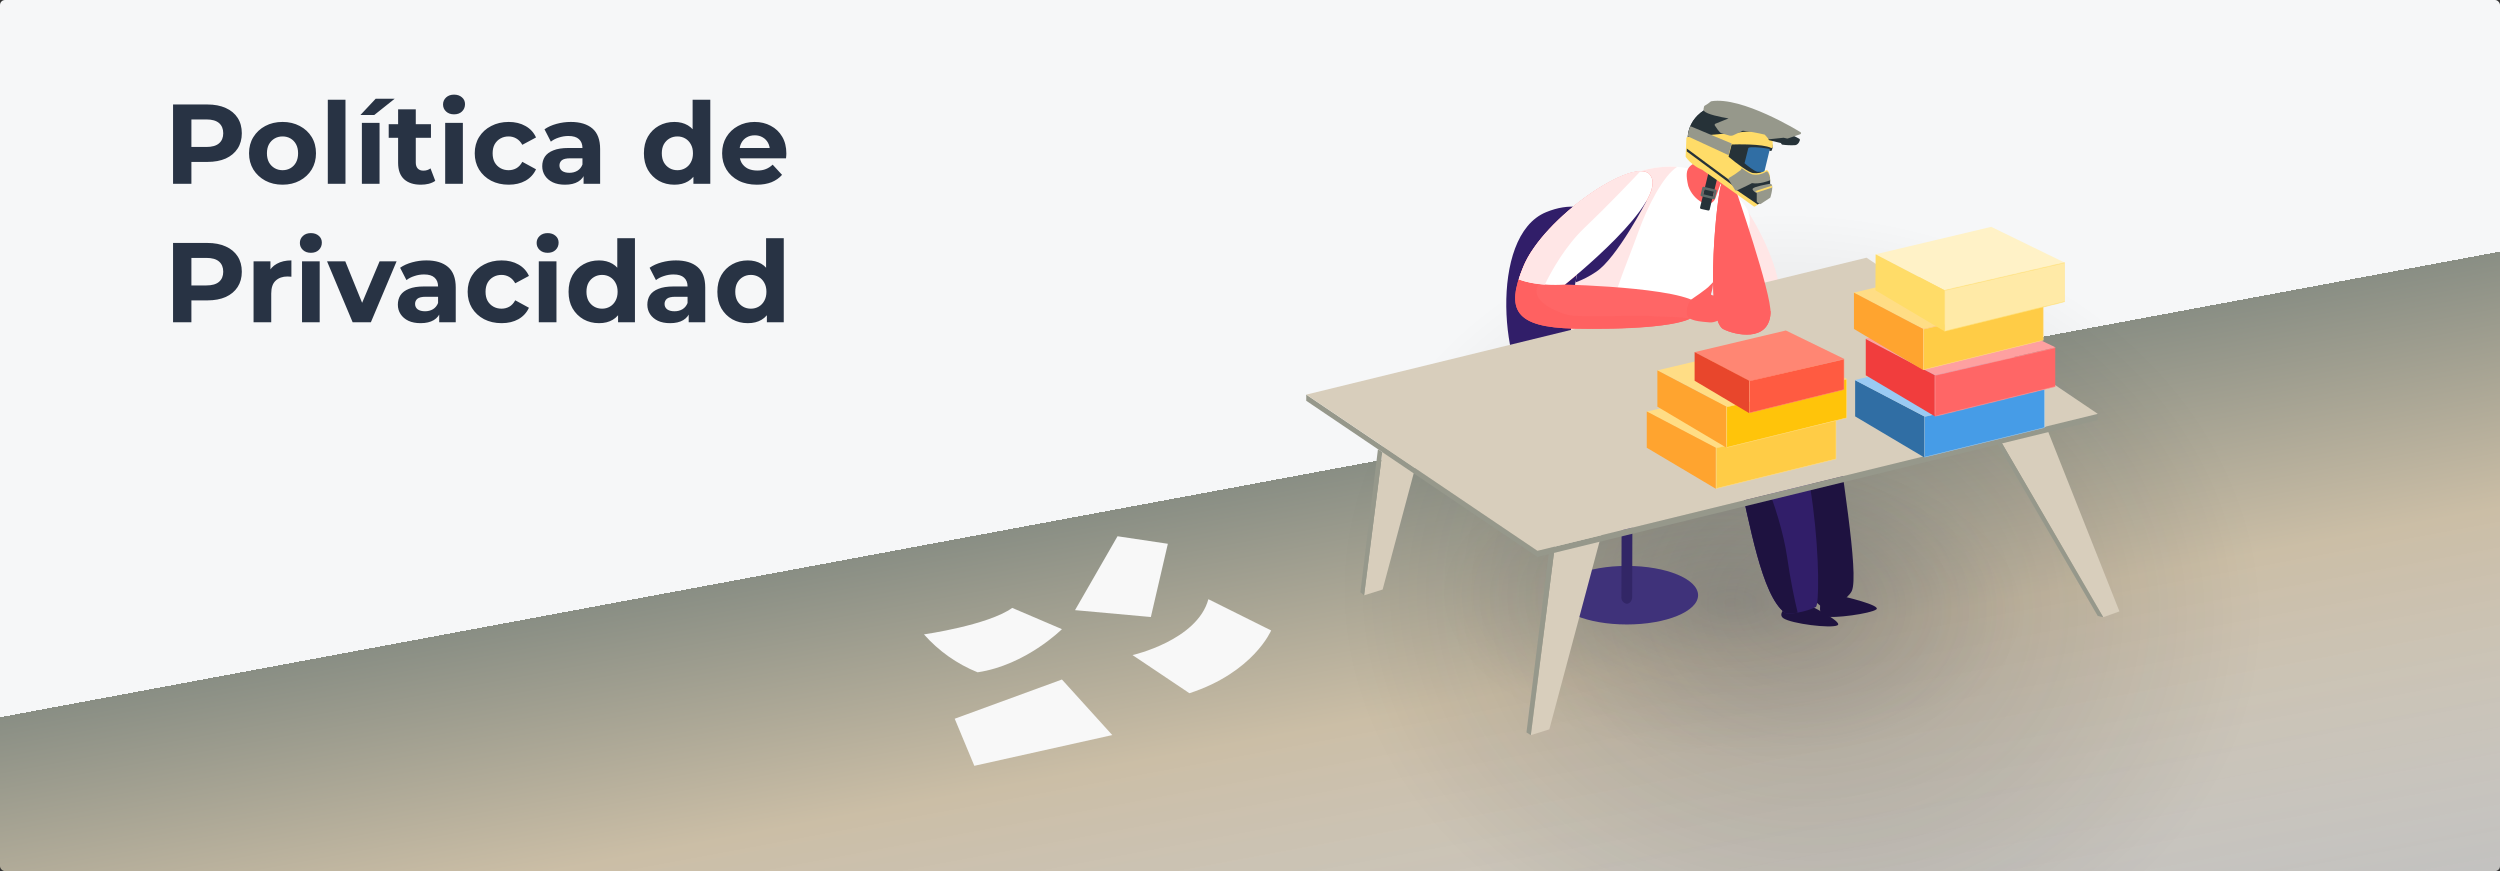 <svg width="993" height="346" viewBox="0 0 993 346" fill="none" xmlns="http://www.w3.org/2000/svg">
<rect x="0" y="0" width="993" height="346" fill="#333333" stroke="none"/>
<rect width="993" height="346" rx="2" fill="url(#paint0_linear_5813_1753)"/>
<rect width="993" height="346" rx="2" fill="url(#paint1_radial_5813_1753)" fill-opacity="0.2"/>
<rect width="993" height="346" rx="2" fill="url(#paint2_diamond_5813_1753)" fill-opacity="0.2"/>
<g clip-path="url(#clip0_5813_1753)">
<path d="M689.28 74.84C689.88 74.166 690.394 73.421 690.81 72.62C691.01 71.96 690.38 70.23 689.62 70.43C688.86 70.63 687.19 71.26 686.99 71.96C686.79 72.66 686.34 74.6 687.21 75.12C688.08 75.64 688.63 75.66 689.28 74.84Z" fill="#FF6161"/>
<path d="M712.297 238.772C712.297 238.772 705.158 243.366 708.351 245.558C711.545 247.75 727.215 249.71 729.84 248.378C732.466 247.045 717.269 239.698 717.269 239.698L712.297 238.772Z" fill="#1E1240"/>
<path d="M723.727 237.268C723.727 237.268 721.305 243.836 724.741 244.816C728.178 245.797 743.113 243.709 745.272 242.063C747.43 240.417 731.937 236.843 731.937 236.843L723.727 237.268Z" fill="#1E1240"/>
<path d="M621.61 155.78C621.61 155.78 621.61 164.33 625.44 167.6C629.27 170.87 639.17 163.74 639.17 163.74L627.24 155.74L621.61 155.78Z" fill="#311E69"/>
<path d="M613.3 174.63C613.3 174.63 612.45 166.24 618.78 164.58C625.11 162.92 639.15 161.37 656.2 163.08C673.25 164.79 684.2 167 688.48 172.6C692.76 178.2 690.94 186.21 666.59 186.44C642.24 186.67 611.23 186.62 613.3 174.63Z" fill="#311E69"/>
<path d="M647.12 98.11C643.23 91.11 632.9 76.56 614.12 84.27C590.96 93.76 596.36 149.78 610.29 159.66C617.29 164.61 643.22 158.3 653.05 153.49C662.88 148.68 656.82 115.54 647.12 98.11Z" fill="#311E69"/>
<path d="M673.23 135.83C673.23 135.83 635.23 141.58 637.83 154.36C642.73 178.21 702.63 164.1 703.36 167.36C704.36 171.67 701.49 175.29 705.36 196.23C707.54 208.03 714.48 236.67 724.51 241.47C727.23 242.77 734.24 237.47 735.51 234.78C738.61 228.25 731.02 185.35 728.19 160.46C726.23 143.21 705.96 128.36 673.23 135.83Z" fill="#1E1240"/>
<path d="M694.44 84.27C694.44 84.27 709.74 107.52 706.75 123.36C703.76 139.2 690.58 131.83 689.1 128.14C687.62 124.45 685.23 98.06 685.23 98.06L694.44 84.27Z" fill="#FFE6E6"/>
<path d="M632.44 142.31C632.44 142.31 690.55 140.07 701.51 149.16C722.19 166.32 723.81 239.81 721.24 241.1C717.51 243 710.24 244.36 708.89 243.35C699.65 236.44 694.98 207.57 690.31 187.94C688.88 181.94 685.31 176.06 682.18 174.41C668.03 167.03 627.93 187.22 624.13 157.77C622.08 141.98 632.44 142.31 632.44 142.31Z" fill="#311E69"/>
<path d="M630.66 142.55C631.25 150.23 633.16 163.99 639.17 165.7C647.58 168.09 672.45 159.7 684.02 165.7C695.59 171.7 707.29 203.7 709.81 221.08C711.19 230.61 712.81 238.32 714.04 243.34C711.65 243.77 709.56 243.85 708.89 243.34C699.65 236.43 694.98 207.56 690.31 187.93C688.88 181.93 685.31 176.05 682.18 174.4C668.03 167.02 627.93 187.21 624.13 157.76C622.63 146.17 627.79 143.27 630.66 142.55Z" fill="#1E1240"/>
<path d="M654.76 67.15C671.76 63.61 680.14 70.24 688.92 77.25C692.67 80.25 695.09 83.76 695.01 87.61C694.84 95.9 688.45 101.5 682.77 105.81C679.23 108.52 677.23 134.89 677.23 134.89C677.23 134.89 662.43 141.89 655.23 144.83C627.85 156.07 624.15 147.45 624.15 147.45C624.15 147.45 619.38 74.52 654.76 67.15Z" fill="white"/>
<path d="M663.69 121.66C663.69 121.66 677.06 125.2 676.69 129.19C676.32 133.18 667.57 129.19 661.54 129.64C655.51 130.09 663.69 121.66 663.69 121.66Z" fill="#FF6161"/>
<path d="M654.76 67.15C658.509 66.318 662.357 66.018 666.19 66.26C660.7 69.76 654.48 81.72 650.83 91.92C645.55 106.66 637.32 124.26 639.61 132.33C641.04 137.33 644.94 143.62 647.68 147.63C627.13 154.43 624.13 147.45 624.13 147.45C624.13 147.45 619.38 74.52 654.76 67.15Z" fill="#FFE6E6"/>
<path d="M646.17 248.04C661.805 248.04 674.48 242.833 674.48 236.41C674.48 229.987 661.805 224.78 646.17 224.78C630.535 224.78 617.86 229.987 617.86 236.41C617.86 242.833 630.535 248.04 646.17 248.04Z" fill="#3F327A"/>
<path d="M646.17 239.82C645.524 239.733 644.937 239.396 644.535 238.882C644.134 238.369 643.949 237.718 644.02 237.07L644.22 163.59C644.136 163.263 644.127 162.922 644.195 162.592C644.264 162.261 644.406 161.951 644.613 161.685C644.819 161.418 645.084 161.202 645.387 161.054C645.69 160.905 646.023 160.828 646.36 160.828C646.697 160.828 647.03 160.905 647.333 161.054C647.635 161.202 647.9 161.418 648.107 161.685C648.313 161.951 648.456 162.261 648.524 162.592C648.592 162.922 648.584 163.263 648.5 163.59L648.31 237.07C648.31 238.59 647.35 239.82 646.17 239.82Z" fill="#322666"/>
<path d="M810.14 162.93L841.84 242.85L835.41 245.15L789.93 167.06L810.14 162.93Z" fill="#D8CEBC"/>
<path d="M618.6 208.86L608.04 292L615.39 289.7L638.35 203.81L618.6 208.86Z" fill="#D8CEBC"/>
<path d="M552.39 153.32L541.83 236.46L549.18 234.16L572.15 148.27L552.39 153.32Z" fill="#D8CEBC"/>
<path d="M518.84 156.74V159.19L610.67 221.22L833.23 166.83V164.38L610.67 218.78L518.84 156.74Z" fill="#96988B"/>
<path d="M518.84 156.74L610.67 218.78L833.23 164.38L741.39 102.35L518.84 156.74Z" fill="#D8CEBC"/>
<path d="M608.04 292L606.31 290.91L615.11 220.14L617.24 219.62L608.04 292Z" fill="#96988B"/>
<path d="M541.83 236.46L540.33 235.24L547.32 178.43L549.05 179.6L541.83 236.46Z" fill="#96988B"/>
<path d="M835.41 245.15L833.23 244.67L793.51 176.54L795.21 176.12L835.41 245.15Z" fill="#96988B"/>
<path d="M689.1 74.35C689.1 74.35 703.8 116.78 703.26 124.56C702.47 136.04 689.11 133.1 684.51 130.73C676.69 126.73 682.25 74.33 683.77 73.27C685.29 72.21 687.09 72.56 689.1 74.35Z" fill="#FF6161"/>
<path d="M655.23 69.26C649.08 62.16 613.17 86.07 605.01 105.99C598.01 122.99 601.53 129.99 625.3 130.53C643.11 130.9 673.57 130.43 675.43 122.9C677.54 114.33 621.58 113.03 621.58 113.03C621.58 113.03 663.99 79.35 655.23 69.26Z" fill="#FF6666"/>
<path d="M686.33 72.76C686.67 75.14 685.23 79.66 685.23 84.27C685.23 91.63 684.17 106.79 684.51 113.19C684.85 119.59 689.08 126.19 696.18 126.32C700 126.39 702.11 124.85 703.25 123.41C703.28 123.793 703.28 124.177 703.25 124.56C702.46 136.04 689.1 133.1 684.5 130.73C676.68 126.73 682.24 74.33 683.76 73.27C684.127 73.006 684.546 72.824 684.99 72.736C685.433 72.648 685.89 72.656 686.33 72.76Z" fill="#FF6161"/>
<path d="M685.93 58.33L678.15 62.33C671.39 65.8 668.62 65.4 670.57 73.87C671.546 76.723 673.569 79.1 676.23 80.52C677.51 81.21 680.35 81.35 681.36 78.76L686.48 64.33L685.93 58.33Z" fill="#FF6161"/>
<path d="M692.47 56.63L683.11 60.82C681.677 61.597 680.605 62.902 680.121 64.458C679.637 66.014 679.78 67.698 680.52 69.15C681.703 71.451 683.384 73.46 685.44 75.03C687.56 76.86 690.5 76.13 693.21 73.67C696.057 71 698.425 67.861 700.21 64.39C702.74 59.44 698.78 54.35 692.47 56.63Z" fill="#FF6161"/>
<path d="M691.14 65.73C692.795 66.682 694.07 68.176 694.75 69.96C694.75 69.96 691.68 69.66 691.14 65.73Z" fill="white"/>
<path d="M689.73 59.47C690.11 58.962 690.542 58.496 691.02 58.08C691.91 57.26 693.02 55.85 691.19 55.08C688.49 54.01 684.12 57.93 685.76 60.47C686.98 62.39 688.8 60.78 689.73 59.47Z" fill="#FF6161"/>
<path d="M625.33 130.53C601.56 130.03 598.08 123 605.04 105.99C606.006 103.706 607.188 101.519 608.57 99.46C609.17 104.05 611.95 110.7 610.64 114.05C608.45 119.63 617.76 123.74 622.64 125.05C627.52 126.36 650.91 124.96 655.99 125.56C658.61 125.87 668.54 125.72 671.23 126.62C664.13 130.26 639.38 130.82 625.33 130.53Z" fill="#FF6161"/>
<path d="M631.1 91.24L632.16 89.92L653.99 79.84C653.99 79.84 642.23 102.56 633.95 107.98C631.427 109.698 628.703 111.102 625.84 112.16C626.857 105.022 628.62 98.01 631.1 91.24Z" fill="#311E69"/>
<path d="M655.23 69.26C663.96 79.35 621.58 113.03 621.58 113.03C621.58 113.03 611.23 113.98 603.23 110.98C603.72 109.42 604.33 107.74 605.06 105.98C613.23 86.07 649.11 62.16 655.23 69.26Z" fill="white"/>
<path d="M603.23 110.98C603.72 109.42 604.33 107.74 605.06 105.98C612.19 88.58 640.49 68.14 651.63 67.98C648.42 71.37 638.33 81.98 629.27 90.58C621.73 97.77 616.27 107.58 613.59 113.04C610.057 112.846 606.569 112.153 603.23 110.98Z" fill="#FFE6E6"/>
<path d="M443.88 213L427 242.35L457.12 245.08L463.87 215.99L443.88 213Z" fill="#F8F8F8"/>
<path d="M812.03 169.842L764.43 181.572V165.47L812.03 154.506V169.842Z" fill="#469CE7" stroke="#9ACAF3" stroke-width="0.2"/>
<path d="M764.33 181.7V165.39L736.86 150.96V165.39L764.33 181.7Z" fill="#306EA4"/>
<path d="M654 163.5L681.5 178L729.26 167.31L699.91 153L654 163.5Z" fill="#FFDD85"/>
<path d="M654.09 163.42V177.84L681.55 194.15V177.84L654.09 163.42Z" fill="#FFA42F"/>
<path d="M681.65 177.92L729.25 166.956V182.292L681.65 194.022V177.92Z" fill="#FFCC46" stroke="#FFDD85" stroke-width="0.2"/>
<path d="M658.31 147.11L685.96 161.53L733.58 150.52L704.22 136.21L658.31 147.11Z" fill="#FFDD85"/>
<path d="M658.31 147.11V161.53L685.78 177.84V161.53L658.31 147.11Z" fill="#FFA42F"/>
<path d="M685.88 161.61L733.48 150.646V165.982L685.88 177.712V161.61Z" fill="#FFC40A" stroke="#FFDD85" stroke-width="0.2" stroke-miterlimit="10"/>
<path d="M673.093 139.865L695 151.5L732.513 142.555L709.333 131.265L673.093 139.865Z" fill="#FF8673"/>
<path d="M673.1 139.85V151.23L694.78 164.11V151.23L673.1 139.85Z" fill="#E8462C"/>
<path d="M694.88 151.31L732.42 142.666V154.732L694.88 163.982V151.31Z" fill="#FF5B41" stroke="#FF8673" stroke-width="0.2"/>
<path d="M736.671 150.96L764.322 165.39L811.941 154.38L782.581 140.07L736.671 150.96Z" fill="#9ACAF3"/>
<path d="M816.5 138L786.75 123.734L741 134.5L768.5 149.054L816.5 138Z" fill="#FEA0A0"/>
<path d="M741.08 134.65V149.07L768.55 165.39V149.07L741.08 134.65Z" fill="#F13D3D"/>
<mask id="path-51-inside-1_5813_1753" fill="white">
<path d="M816.35 153.61L768.55 165.39V149.07L816.35 138.06"/>
</mask>
<path d="M816.35 153.61L768.55 165.39V149.07L816.35 138.06" fill="#FF6666"/>
<path d="M768.55 165.39H768.35V165.645L768.598 165.584L768.55 165.39ZM768.55 149.07L768.505 148.875L768.35 148.911V149.07H768.55ZM816.302 153.416L768.502 165.196L768.598 165.584L816.398 153.804L816.302 153.416ZM768.75 165.39V149.07H768.35V165.39H768.75ZM768.595 149.265L816.395 138.255L816.305 137.865L768.505 148.875L768.595 149.265Z" fill="#FEA0A0" mask="url(#path-51-inside-1_5813_1753)"/>
<path d="M736.241 116.257L763.891 130.677L811.501 119.667L782.151 105.357L736.241 116.257Z" fill="#FFDD85"/>
<path d="M763.86 146.98V130.67L736.39 116.25V130.67L763.86 146.98Z" fill="#FFA42F"/>
<path d="M811.55 135.122L763.96 146.852V130.75L811.55 119.786V135.122Z" fill="#FFCC46" stroke="#FFDD85" stroke-width="0.2"/>
<path d="M820.27 104.41L790.91 90.1L745 101L772.65 115.42L820.27 104.41Z" fill="#FFF2C7"/>
<path d="M745 101L744.92 115.3L772.39 131.61V115.3L745 101Z" fill="#FFDC68"/>
<mask id="path-58-inside-2_5813_1753" fill="white">
<path d="M820.19 119.83L772.39 131.61V115.3L820.19 104.29"/>
</mask>
<path d="M820.19 119.83L772.39 131.61V115.3L820.19 104.29" fill="#FFEAA7"/>
<path d="M772.39 131.61H772.19V131.865L772.438 131.804L772.39 131.61ZM772.39 115.3L772.345 115.105L772.19 115.141V115.3H772.39ZM820.142 119.636L772.342 131.416L772.438 131.804L820.238 120.024L820.142 119.636ZM772.59 131.61V115.3H772.19V131.61H772.59ZM772.435 115.495L820.235 104.485L820.145 104.095L772.345 115.105L772.435 115.495Z" fill="#FFDC68" mask="url(#path-58-inside-2_5813_1753)"/>
<path d="M671.73 118.98C671.73 118.98 678.14 114.72 679.22 113.32L680.43 112.1C680.4 113.672 680.13 115.23 679.63 116.72C679.1 117.82 685.63 118.04 687.27 117.2C688.91 116.36 690.75 114.36 690.92 116.2C691.09 118.04 688.16 121.82 688.08 122.8C688 123.78 682.57 128.39 679.08 128.06C675.59 127.73 670.18 127.53 669.98 124.68C669.78 121.83 671.23 119.29 671.73 118.98Z" fill="#FF6161"/>
<path d="M690.38 41.74C691.67 42.05 701.38 50.18 704.05 58.63L703.82 59.58C703.789 59.706 703.71 59.814 703.599 59.882C703.489 59.949 703.356 59.97 703.23 59.94L702.43 59.74H696.61V65.74L699.21 70.48C699.254 70.554 699.277 70.639 699.277 70.725C699.277 70.811 699.254 70.896 699.21 70.97C699.166 71.044 699.103 71.105 699.027 71.145C698.951 71.186 698.866 71.205 698.78 71.2L683.48 70.68H683.38C674.47 68.53 668.79 60.27 670.73 52.28C672.67 44.29 681.47 39.58 690.38 41.74Z" fill="#263238"/>
<path d="M693.54 58.98C694.43 57.55 700.16 58.38 702.54 58.81C702.607 58.823 702.671 58.849 702.727 58.887C702.784 58.924 702.833 58.973 702.87 59.03C702.907 59.085 702.931 59.148 702.942 59.213C702.952 59.279 702.948 59.346 702.93 59.41L700.41 69.86C700.382 69.967 700.32 70.061 700.233 70.13C700.147 70.199 700.04 70.237 699.93 70.24H697.83C695.83 69.75 692.17 66.39 692.01 66.24C691.945 66.183 691.897 66.108 691.872 66.025C691.847 65.942 691.847 65.854 691.87 65.77L693.48 59.11C693.492 59.064 693.513 59.02 693.54 58.98Z" fill="#306EA4"/>
<path d="M670.72 51.95C668.78 59.683 674.46 67.659 683.37 69.737H683.46L698.77 70.24C698.856 70.243 698.941 70.225 699.016 70.186C699.092 70.147 699.155 70.088 699.2 70.018C699.242 69.945 699.264 69.864 699.264 69.781C699.264 69.698 699.242 69.616 699.2 69.544L699.02 69.215H699.23C699.362 69.215 699.49 69.164 699.583 69.074C699.677 68.983 699.73 68.86 699.73 68.732C699.73 68.604 699.677 68.481 699.583 68.39C699.49 68.299 699.362 68.249 699.23 68.249H698.05C696.67 67.891 694.05 65.812 692.93 64.826L694.45 58.755C694.97 58.282 698.61 58.417 702.45 59.065L703.31 59.268C703.436 59.297 703.569 59.277 703.679 59.211C703.79 59.146 703.869 59.041 703.9 58.92L704.13 58.001C704.08 57.837 704.03 57.682 703.97 57.518C701.1 49.533 691.72 41.963 690.46 41.673C681.47 39.633 672.65 44.225 670.72 51.95Z" fill="#263238"/>
<path d="M679.01 67.98C679.095 67.957 679.185 67.958 679.27 67.983C679.354 68.007 679.43 68.055 679.49 68.12L681.89 70.67C681.946 70.729 681.986 70.801 682.007 70.88C682.028 70.958 682.029 71.041 682.01 71.12L679.08 83.25C679.047 83.374 678.967 83.481 678.857 83.548C678.747 83.615 678.616 83.638 678.49 83.61L675.63 82.98C675.505 82.947 675.399 82.867 675.331 82.757C675.264 82.647 675.242 82.516 675.27 82.39L678.66 68.39C678.67 68.294 678.709 68.204 678.772 68.131C678.834 68.058 678.917 68.005 679.01 67.98Z" fill="#263238"/>
<path d="M675.83 77.98L680.59 79.13C680.652 79.146 680.718 79.15 680.781 79.141C680.845 79.131 680.906 79.109 680.962 79.075C681.017 79.042 681.064 78.997 681.102 78.945C681.139 78.892 681.166 78.833 681.18 78.77L681.87 75.92C681.898 75.794 681.875 75.663 681.808 75.553C681.741 75.443 681.634 75.363 681.51 75.33L676.75 74.18C676.624 74.153 676.493 74.175 676.383 74.242C676.273 74.309 676.193 74.416 676.16 74.54L675.47 77.39C675.44 77.516 675.461 77.649 675.528 77.759C675.596 77.87 675.704 77.949 675.83 77.98ZM680.34 78.07L676.54 77.15L677 75.25L680.8 76.17L680.34 78.07Z" fill="#5E6B69"/>
<path d="M670.28 54.412L703.22 51.41C703.283 51.403 703.347 51.409 703.408 51.426C703.469 51.443 703.526 51.472 703.575 51.511C703.624 51.55 703.665 51.598 703.695 51.652C703.725 51.706 703.744 51.765 703.75 51.826C704.027 53.982 704.164 56.152 704.16 58.324C704.157 58.404 704.134 58.481 704.092 58.55C704.05 58.618 703.991 58.675 703.92 58.716C703.849 58.756 703.769 58.779 703.687 58.782C703.605 58.784 703.523 58.767 703.45 58.731C699.95 57.066 689.85 57.327 687.8 57.395L686.58 62.237C689.72 64.89 694.76 68.686 696.42 68.745C698.19 68.978 699.988 68.582 701.48 67.631C701.571 67.575 701.68 67.551 701.788 67.563C701.895 67.575 701.995 67.623 702.07 67.699C704.24 69.761 702.39 77.489 702.17 78.351C702.141 78.465 702.07 78.565 701.97 78.632L697.14 81.983C697.082 82.019 697.016 82.044 696.947 82.056C696.878 82.068 696.808 82.066 696.74 82.05C696.678 82.039 696.619 82.012 696.57 81.973C696.4 81.847 679.57 69.752 676.1 67.447C673.496 66.375 671.249 64.626 669.61 62.392C669.558 62.314 669.534 62.222 669.54 62.13L669.83 54.886C669.83 54.767 669.876 54.652 669.959 54.564C670.043 54.476 670.157 54.422 670.28 54.412Z" fill="#FFDC68"/>
<path d="M698.17 81.01L670 60.148V59L699 80.455L698.17 81.01Z" fill="#263238"/>
<path d="M703.67 51.98L709.33 52.48C709.389 52.467 709.451 52.467 709.51 52.48L712.88 54.17L714.66 55.1C714.759 55.149 714.837 55.231 714.883 55.331C714.928 55.431 714.938 55.544 714.91 55.65C714.91 55.72 714.48 57.37 713.14 57.65C711.421 57.756 709.696 57.693 707.99 57.46H707.93C707.806 57.427 707.699 57.349 707.63 57.24L707.37 56.82L702.82 55.72C702.694 55.689 702.586 55.61 702.519 55.499C702.451 55.389 702.43 55.256 702.46 55.13L703.15 52.28C703.191 52.179 703.265 52.095 703.359 52.041C703.453 51.987 703.563 51.965 703.67 51.98Z" fill="#263238"/>
<path d="M677.31 41.86C678.095 41.419 678.829 40.903 679.5 40.32C679.565 40.266 679.644 40.23 679.73 40.217C691.86 38.227 714.22 51.912 715.17 52.503C715.244 52.55 715.302 52.616 715.339 52.692C715.376 52.768 715.39 52.852 715.38 52.935C715.371 53.018 715.337 53.098 715.282 53.164C715.227 53.23 715.154 53.281 715.07 53.31L710.07 55.019C709.978 55.042 709.882 55.042 709.79 55.019L708.44 54.709L702.84 55.3C702.759 55.308 702.677 55.296 702.602 55.267C702.527 55.237 702.461 55.191 702.41 55.131L700.96 53.479C698.092 52.783 695.18 52.263 692.24 51.921C691.53 52.315 690.5 52.775 689.68 53.151C689.1 53.404 688.55 53.658 688.33 53.78C687.801 53.965 687.219 53.965 686.69 53.78C686.08 53.639 685.3 53.395 684.33 53.085L683.68 52.879C683.52 52.879 683.01 52.728 681.1 49.8C681.073 49.741 681.059 49.677 681.059 49.612C681.059 49.548 681.073 49.484 681.1 49.425C681.124 49.361 681.161 49.303 681.209 49.253C681.257 49.203 681.315 49.162 681.38 49.134L686.59 47.031C683.52 46.524 677.8 45.398 676.82 44.018C676.736 43.908 676.678 43.783 676.65 43.65C676.623 43.517 676.626 43.38 676.66 43.249C676.74 42.93 676.78 42.723 676.8 42.592C676.8 42.436 676.848 42.284 676.939 42.154C677.029 42.024 677.158 41.922 677.31 41.86Z" fill="#96988B"/>
<path d="M689.15 75.075L691.45 72.807L703 70.53C703.47 73.438 702.34 77.91 702.17 78.541C702.141 78.648 702.07 78.743 701.97 78.806L698.16 81.22L689.15 75.075Z" fill="#263238"/>
<path d="M689.77 75.69C689.665 75.72 689.555 75.72 689.45 75.69C689.326 75.657 689.219 75.579 689.15 75.47L686.63 71.33C686.563 71.22 686.543 71.088 686.572 70.962C686.602 70.837 686.681 70.728 686.79 70.66C688.416 69.731 689.97 68.681 691.44 67.52L691.79 66.8C693.79 68.22 695.55 69.31 696.42 69.34C698.19 69.581 699.988 69.172 701.48 68.19C701.571 68.132 701.68 68.107 701.788 68.12C701.895 68.133 701.995 68.182 702.07 68.26C702.784 69.207 703.139 70.376 703.07 71.56L702.83 71.73C702.797 71.735 702.763 71.735 702.73 71.73C702.57 71.8 698.82 73.29 695.88 72.73C694.48 73.56 689.97 75.6 689.77 75.69Z" fill="#96988B"/>
<path d="M696.23 74.876C696.99 74.076 701.62 73.239 703.02 72.999C703.089 72.986 703.161 72.986 703.23 72.999C703.58 73.079 704.65 73.31 703.23 78.338C703.206 78.44 703.138 78.529 703.04 78.587L699.39 80.99C699.332 81.025 699.267 81.049 699.198 81.061C699.13 81.073 699.059 81.073 698.99 81.061C698.915 81.045 698.846 81.011 698.79 80.963L697.95 80.34C697.897 80.3 697.853 80.249 697.824 80.193C697.795 80.136 697.78 80.074 697.78 80.011V76.719C697.109 76.43 696.552 75.968 696.18 75.393C696.127 75.313 696.103 75.22 696.112 75.127C696.121 75.035 696.162 74.947 696.23 74.876Z" fill="#96988B"/>
<path d="M703.82 73.74C703.891 73.981 703.925 74.228 703.92 74.475C701.71 75.21 699.21 76.003 697.75 76.51V76.246C697.515 76.163 697.294 76.062 697.09 75.944C698.69 75.386 701.72 74.416 703.82 73.74Z" fill="#FFDC68"/>
<path d="M686.58 61.64L670.38 54.151C670.43 53.474 670.544 52.803 670.72 52.145C670.9 51.455 671.144 50.781 671.45 50.13L687.8 56.994L686.58 61.64Z" fill="#96988B"/>
<path d="M449.84 260.2C449.84 260.2 475.55 254.4 479.97 238L504.9 250.42C504.9 250.42 497.9 267.04 472.44 275.35L449.84 260.2Z" fill="#F8F8F8"/>
<path d="M421.8 249.9C421.8 249.9 407.51 264.18 388.3 267.04C380.127 263.741 372.835 258.585 367 251.98C367 251.98 392.45 248.34 402.06 241.46L421.8 249.9Z" fill="#F8F8F8"/>
<path d="M379.21 285.48L421.8 269.9L441.79 291.97L387 304.18L379.21 285.48Z" fill="#F8F8F8"/>
</g>
<path d="M68.735 73L68.736 41.5L82.371 41.5C85.191 41.5 87.621 41.965 89.661 42.895C91.701 43.796 93.276 45.101 94.386 46.811C95.496 48.521 96.05 50.561 96.05 52.931C96.05 55.271 95.495 57.296 94.385 59.006C93.275 60.716 91.7 62.036 89.66 62.965C87.62 63.865 85.19 64.315 82.37 64.315L72.785 64.315L76.025 61.03L76.025 73L68.735 73ZM76.025 61.84L72.785 58.375L81.965 58.375C84.215 58.375 85.895 57.895 87.005 56.935C88.115 55.975 88.67 54.641 88.671 52.931C88.671 51.191 88.115 49.84 87.005 48.88C85.896 47.92 84.216 47.44 81.966 47.44L72.786 47.44L76.026 43.975L76.025 61.84ZM112.236 73.361C109.656 73.361 107.361 72.821 105.351 71.741C103.371 70.661 101.796 69.191 100.626 67.331C99.486 65.441 98.916 63.296 98.916 60.896C98.916 58.466 99.486 56.321 100.626 54.461C101.796 52.571 103.371 51.101 105.351 50.051C107.361 48.971 109.656 48.431 112.236 48.431C114.786 48.431 117.066 48.971 119.076 50.051C121.086 51.101 122.661 52.556 123.801 54.416C124.941 56.276 125.511 58.436 125.511 60.896C125.511 63.296 124.941 65.441 123.801 67.331C122.661 69.191 121.086 70.661 119.076 71.741C117.066 72.821 114.786 73.361 112.236 73.361ZM112.236 67.601C113.406 67.601 114.456 67.331 115.386 66.791C116.316 66.251 117.051 65.486 117.591 64.496C118.131 63.476 118.401 62.276 118.401 60.896C118.401 59.486 118.131 58.286 117.591 57.296C117.051 56.306 116.316 55.541 115.386 55.001C114.456 54.461 113.406 54.191 112.236 54.191C111.066 54.191 110.016 54.461 109.086 55.001C108.156 55.541 107.406 56.306 106.836 57.296C106.296 58.286 106.026 59.486 106.026 60.896C106.026 62.276 106.296 63.476 106.836 64.496C107.406 65.486 108.156 66.251 109.086 66.791C110.016 67.331 111.066 67.601 112.236 67.601ZM130.203 73.001L130.204 39.611L137.224 39.612L137.223 73.002L130.203 73.001ZM143.738 73.002L143.739 48.792L150.759 48.792L150.758 73.002L143.738 73.002ZM143.154 45.687L149.229 39.207L156.789 39.207L148.644 45.687L143.154 45.687ZM167.173 73.362C164.323 73.362 162.103 72.642 160.513 71.202C158.923 69.732 158.128 67.557 158.128 64.677L158.129 43.437L165.149 43.437L165.148 64.587C165.148 65.607 165.418 66.402 165.958 66.972C166.498 67.512 167.233 67.782 168.163 67.782C169.273 67.782 170.218 67.482 170.998 66.882L172.888 71.832C172.168 72.342 171.298 72.732 170.278 73.002C169.288 73.242 168.253 73.362 167.173 73.362ZM154.394 54.732L154.394 49.332L171.179 49.332L171.179 54.732L154.394 54.732ZM176.829 73.002L176.829 48.792L183.849 48.793L183.849 73.003L176.829 73.002ZM180.339 45.417C179.049 45.417 177.999 45.042 177.19 44.292C176.38 43.542 175.975 42.612 175.975 41.502C175.975 40.392 176.38 39.462 177.19 38.712C178 37.962 179.05 37.587 180.34 37.587C181.63 37.588 182.68 37.948 183.49 38.668C184.3 39.358 184.705 40.258 184.705 41.368C184.705 42.538 184.3 43.513 183.49 44.293C182.709 45.043 181.659 45.418 180.339 45.417ZM202.064 73.363C199.454 73.363 197.129 72.838 195.089 71.788C193.049 70.708 191.444 69.223 190.274 67.333C189.134 65.443 188.564 63.298 188.564 60.898C188.564 58.468 189.134 56.323 190.274 54.463C191.444 52.573 193.05 51.103 195.09 50.053C197.13 48.973 199.455 48.433 202.065 48.433C204.615 48.433 206.835 48.973 208.725 50.053C210.615 51.103 212.009 52.618 212.909 54.598L207.464 57.523C206.834 56.383 206.039 55.543 205.079 55.003C204.149 54.463 203.129 54.193 202.019 54.193C200.819 54.193 199.739 54.463 198.779 55.003C197.819 55.543 197.054 56.308 196.484 57.298C195.944 58.288 195.674 59.488 195.674 60.898C195.674 62.308 195.944 63.508 196.484 64.498C197.054 65.488 197.819 66.253 198.779 66.793C199.739 67.333 200.819 67.603 202.019 67.603C203.129 67.603 204.149 67.348 205.079 66.838C206.039 66.298 206.834 65.443 207.464 64.273L212.909 67.243C212.009 69.193 210.614 70.708 208.724 71.788C206.834 72.838 204.614 73.363 202.064 73.363ZM231.801 73.004L231.801 68.279L231.351 67.244L231.351 58.784C231.351 57.284 230.886 56.114 229.956 55.274C229.056 54.434 227.661 54.014 225.771 54.014C224.481 54.014 223.206 54.224 221.946 54.643C220.716 55.033 219.666 55.573 218.796 56.263L216.276 51.358C217.596 50.428 219.186 49.708 221.046 49.198C222.906 48.688 224.796 48.434 226.716 48.434C230.406 48.434 233.271 49.304 235.311 51.044C237.351 52.784 238.371 55.499 238.371 59.189L238.371 73.004L231.801 73.004ZM224.421 73.364C222.531 73.364 220.911 73.048 219.561 72.418C218.211 71.758 217.176 70.873 216.456 69.763C215.736 68.653 215.376 67.408 215.376 66.028C215.376 64.588 215.721 63.328 216.411 62.248C217.131 61.168 218.256 60.328 219.786 59.728C221.316 59.098 223.311 58.783 225.771 58.783L232.206 58.784L232.206 62.879L226.536 62.879C224.886 62.879 223.746 63.148 223.116 63.688C222.516 64.228 222.216 64.903 222.216 65.713C222.216 66.614 222.561 67.334 223.251 67.874C223.971 68.383 224.946 68.638 226.176 68.638C227.346 68.639 228.396 68.369 229.326 67.829C230.256 67.259 230.931 66.434 231.351 65.354L232.431 68.594C231.921 70.154 230.991 71.339 229.641 72.149C228.291 72.959 226.551 73.364 224.421 73.364ZM267.864 73.365C265.584 73.364 263.529 72.854 261.699 71.834C259.869 70.784 258.414 69.329 257.334 67.469C256.284 65.609 255.759 63.419 255.759 60.899C255.759 58.349 256.284 56.144 257.334 54.284C258.414 52.424 259.869 50.984 261.699 49.964C263.529 48.944 265.584 48.434 267.864 48.434C269.904 48.434 271.689 48.885 273.219 49.785C274.749 50.685 275.934 52.05 276.774 53.88C277.614 55.71 278.034 58.05 278.034 60.9C278.034 63.72 277.629 66.06 276.819 67.92C276.009 69.75 274.839 71.115 273.309 72.015C271.809 72.915 269.994 73.365 267.864 73.365ZM269.079 67.605C270.219 67.605 271.254 67.335 272.184 66.794C273.114 66.255 273.849 65.49 274.389 64.5C274.959 63.48 275.244 62.28 275.244 60.9C275.244 59.49 274.959 58.29 274.389 57.3C273.849 56.31 273.114 55.545 272.184 55.005C271.254 54.465 270.219 54.194 269.079 54.194C267.909 54.194 266.859 54.464 265.929 55.004C264.999 55.544 264.249 56.309 263.679 57.299C263.139 58.289 262.869 59.489 262.869 60.899C262.869 62.279 263.139 63.479 263.679 64.499C264.249 65.489 264.999 66.254 265.929 66.794C266.859 67.334 267.909 67.605 269.079 67.605ZM275.424 73.005L275.424 68.055L275.559 60.855L275.109 53.7L275.109 39.615L282.129 39.615L282.129 73.005L275.424 73.005ZM300.641 73.365C297.881 73.365 295.451 72.825 293.351 71.745C291.281 70.665 289.676 69.195 288.536 67.335C287.396 65.445 286.826 63.3 286.826 60.9C286.826 58.47 287.381 56.325 288.491 54.465C289.631 52.575 291.176 51.105 293.126 50.055C295.076 48.975 297.281 48.435 299.741 48.435C302.111 48.435 304.241 48.945 306.131 49.965C308.051 50.955 309.566 52.395 310.676 54.285C311.786 56.145 312.341 58.38 312.341 60.99C312.341 61.26 312.326 61.575 312.296 61.935C312.266 62.265 312.236 62.58 312.206 62.88L292.541 62.88L292.541 58.785L308.516 58.785L305.816 60C305.816 58.74 305.561 57.645 305.051 56.715C304.541 55.785 303.836 55.065 302.936 54.555C302.036 54.015 300.986 53.745 299.786 53.745C298.586 53.745 297.521 54.015 296.591 54.555C295.691 55.065 294.986 55.8 294.476 56.76C293.966 57.69 293.711 58.8 293.711 60.09L293.711 61.17C293.711 62.49 293.996 63.66 294.566 64.68C295.166 65.67 295.991 66.435 297.041 66.975C298.121 67.485 299.381 67.74 300.821 67.74C302.111 67.74 303.236 67.545 304.196 67.155C305.186 66.765 306.086 66.18 306.896 65.4L310.631 69.45C309.521 70.71 308.126 71.685 306.446 72.375C304.766 73.035 302.831 73.365 300.641 73.365ZM68.734 128L68.734 96.5L82.37 96.5C85.189 96.5 87.62 96.966 89.659 97.895C91.699 98.796 93.274 100.101 94.384 101.811C95.494 103.521 96.049 105.561 96.049 107.931C96.049 110.271 95.494 112.296 94.384 114.006C93.274 115.716 91.699 117.036 89.659 117.966C87.619 118.865 85.189 119.315 82.369 119.315L72.784 119.315L76.024 116.03L76.024 128L68.734 128ZM76.024 116.84L72.784 113.375L81.964 113.375C84.214 113.375 85.894 112.895 87.004 111.935C88.114 110.976 88.669 109.641 88.669 107.931C88.669 106.191 88.114 104.841 87.004 103.88C85.894 102.92 84.214 102.44 81.964 102.44L72.784 102.44L76.024 98.975L76.024 116.84ZM100.714 128.001L100.715 103.791L107.42 103.791L107.42 110.631L106.475 108.651C107.195 106.941 108.35 105.651 109.94 104.781C111.53 103.881 113.465 103.431 115.745 103.431L115.745 109.911C115.445 109.881 115.175 109.866 114.935 109.866C114.695 109.836 114.44 109.821 114.17 109.821C112.25 109.821 110.69 110.376 109.49 111.486C108.32 112.566 107.735 114.261 107.735 116.571L107.734 128.001L100.714 128.001ZM119.962 128.001L119.963 103.791L126.983 103.791L126.982 128.001L119.962 128.001ZM123.473 100.416C122.183 100.416 121.133 100.041 120.323 99.291C119.513 98.541 119.108 97.611 119.108 96.501C119.108 95.391 119.513 94.461 120.323 93.711C121.133 92.961 122.183 92.586 123.473 92.586C124.763 92.586 125.813 92.946 126.623 93.666C127.433 94.356 127.838 95.256 127.838 96.366C127.838 97.536 127.433 98.511 126.623 99.291C125.843 100.041 124.793 100.416 123.473 100.416ZM140.068 128.002L129.898 103.791L137.143 103.792L145.603 124.627L142.003 124.627L150.778 103.792L157.528 103.792L147.313 128.002L140.068 128.002ZM174.451 128.002L174.451 123.277L174.001 122.242L174.001 113.782C174.001 112.282 173.536 111.112 172.606 110.272C171.707 109.432 170.312 109.012 168.422 109.012C167.132 109.012 165.857 109.222 164.597 109.642C163.367 110.032 162.316 110.572 161.446 111.262L158.927 106.357C160.247 105.427 161.837 104.707 163.697 104.197C165.557 103.687 167.447 103.432 169.367 103.432C173.057 103.432 175.922 104.302 177.962 106.042C180.002 107.783 181.021 110.498 181.021 114.188L181.021 128.003L174.451 128.002ZM167.071 128.362C165.181 128.362 163.561 128.047 162.211 127.417C160.861 126.757 159.826 125.872 159.106 124.762C158.386 123.652 158.026 122.407 158.026 121.027C158.026 119.587 158.371 118.327 159.061 117.247C159.781 116.167 160.906 115.327 162.436 114.727C163.966 114.097 165.961 113.782 168.421 113.782L174.856 113.782L174.856 117.877L169.186 117.877C167.536 117.877 166.396 118.147 165.766 118.687C165.166 119.227 164.866 119.902 164.866 120.712C164.866 121.612 165.211 122.332 165.901 122.872C166.621 123.382 167.596 123.637 168.826 123.637C169.996 123.637 171.046 123.367 171.976 122.827C172.906 122.257 173.581 121.432 174.001 120.352L175.081 123.592C174.571 125.152 173.641 126.337 172.291 127.147C170.941 127.957 169.201 128.362 167.071 128.362ZM199.25 128.363C196.64 128.363 194.315 127.838 192.275 126.788C190.235 125.708 188.63 124.223 187.46 122.333C186.32 120.443 185.751 118.298 185.751 115.898C185.751 113.468 186.321 111.323 187.461 109.463C188.631 107.573 190.236 106.103 192.276 105.053C194.316 103.973 196.641 103.433 199.251 103.433C201.801 103.433 204.021 103.973 205.911 105.053C207.801 106.103 209.196 107.618 210.096 109.598L204.651 112.523C204.021 111.383 203.226 110.543 202.266 110.003C201.336 109.463 200.316 109.193 199.206 109.193C198.006 109.193 196.926 109.463 195.966 110.003C195.006 110.543 194.241 111.308 193.671 112.298C193.131 113.288 192.861 114.488 192.861 115.898C192.861 117.308 193.131 118.508 193.671 119.498C194.24 120.488 195.005 121.253 195.965 121.793C196.925 122.333 198.005 122.603 199.205 122.603C200.315 122.603 201.335 122.348 202.265 121.838C203.225 121.298 204.02 120.443 204.651 119.273L210.095 122.243C209.195 124.193 207.8 125.708 205.91 126.788C204.02 127.838 201.8 128.363 199.25 128.363ZM214.005 128.003L214.006 103.793L221.026 103.793L221.025 128.003L214.005 128.003ZM217.516 100.418C216.226 100.418 215.176 100.043 214.366 99.293C213.556 98.543 213.151 97.613 213.151 96.503C213.151 95.393 213.556 94.463 214.366 93.713C215.176 92.963 216.226 92.588 217.516 92.588C218.806 92.588 219.856 92.948 220.666 93.668C221.476 94.358 221.881 95.258 221.881 96.368C221.881 97.538 221.476 98.513 220.666 99.293C219.886 100.043 218.836 100.418 217.516 100.418ZM237.936 128.364C235.656 128.364 233.601 127.854 231.771 126.834C229.941 125.784 228.486 124.329 227.406 122.469C226.356 120.609 225.831 118.419 225.831 115.899C225.831 113.349 226.356 111.144 227.406 109.284C228.486 107.424 229.941 105.984 231.771 104.964C233.601 103.944 235.656 103.434 237.936 103.434C239.976 103.434 241.761 103.884 243.291 104.784C244.821 105.684 246.006 107.049 246.846 108.879C247.686 110.709 248.106 113.049 248.106 115.899C248.106 118.719 247.701 121.059 246.891 122.919C246.081 124.749 244.911 126.114 243.381 127.014C241.881 127.914 240.066 128.364 237.936 128.364ZM239.151 122.604C240.291 122.604 241.326 122.334 242.256 121.794C243.186 121.254 243.921 120.489 244.461 119.499C245.031 118.479 245.316 117.279 245.316 115.899C245.316 114.489 245.031 113.289 244.461 112.299C243.921 111.309 243.186 110.544 242.256 110.004C241.326 109.464 240.291 109.194 239.151 109.194C237.981 109.194 236.931 109.464 236.001 110.004C235.071 110.544 234.321 111.309 233.751 112.299C233.211 113.289 232.941 114.489 232.941 115.899C232.941 117.279 233.211 118.479 233.751 119.499C234.321 120.489 235.071 121.254 236.001 121.794C236.931 122.334 237.981 122.604 239.151 122.604ZM245.496 128.004L245.496 123.054L245.631 115.854L245.181 108.699L245.181 94.614L252.201 94.614L252.201 128.004L245.496 128.004ZM273.548 128.005L273.548 123.28L273.098 122.245L273.098 113.785C273.098 112.285 272.633 111.115 271.703 110.275C270.803 109.435 269.408 109.014 267.518 109.014C266.228 109.014 264.953 109.224 263.693 109.644C262.463 110.034 261.413 110.574 260.543 111.264L258.023 106.359C259.343 105.429 260.933 104.709 262.793 104.199C264.653 103.689 266.543 103.434 268.463 103.434C272.153 103.435 275.018 104.305 277.058 106.045C279.098 107.785 280.118 110.5 280.118 114.19L280.118 128.005L273.548 128.005ZM266.168 128.364C264.278 128.364 262.658 128.049 261.308 127.419C259.958 126.759 258.923 125.874 258.203 124.764C257.483 123.654 257.123 122.409 257.123 121.029C257.123 119.589 257.468 118.329 258.158 117.249C258.878 116.169 260.003 115.329 261.533 114.729C263.063 114.099 265.058 113.784 267.518 113.784L273.953 113.785L273.953 117.88L268.283 117.879C266.633 117.879 265.493 118.149 264.863 118.689C264.263 119.229 263.963 119.904 263.963 120.714C263.963 121.614 264.308 122.334 264.998 122.874C265.718 123.384 266.693 123.639 267.923 123.639C269.093 123.639 270.143 123.37 271.073 122.83C272.003 122.26 272.678 121.435 273.098 120.355L274.178 123.595C273.668 125.155 272.738 126.34 271.388 127.15C270.038 127.96 268.298 128.364 266.168 128.364ZM297.042 128.365C294.762 128.365 292.707 127.855 290.877 126.835C289.047 125.785 287.592 124.33 286.512 122.47C285.462 120.61 284.937 118.42 284.937 115.9C284.937 113.35 285.462 111.145 286.512 109.285C287.592 107.425 289.047 105.985 290.878 104.965C292.708 103.945 294.763 103.435 297.043 103.435C299.083 103.435 300.868 103.885 302.398 104.785C303.927 105.685 305.112 107.05 305.952 108.88C306.792 110.71 307.212 113.05 307.212 115.9C307.212 118.72 306.807 121.06 305.997 122.92C305.187 124.75 304.017 126.115 302.487 127.015C300.987 127.915 299.172 128.365 297.042 128.365ZM298.257 122.605C299.397 122.605 300.432 122.335 301.362 121.795C302.292 121.255 303.027 120.49 303.567 119.5C304.137 118.48 304.422 117.28 304.422 115.9C304.422 114.49 304.137 113.29 303.567 112.3C303.027 111.31 302.292 110.545 301.362 110.005C300.432 109.465 299.397 109.195 298.257 109.195C297.087 109.195 296.037 109.465 295.107 110.005C294.177 110.545 293.427 111.31 292.857 112.3C292.317 113.29 292.047 114.49 292.047 115.9C292.047 117.28 292.317 118.48 292.857 119.5C293.427 120.49 294.177 121.255 295.107 121.795C296.037 122.335 297.087 122.605 298.257 122.605ZM304.602 128.005L304.602 123.055L304.737 115.855L304.287 108.7L304.288 94.615L311.308 94.615L311.307 128.005L304.602 128.005Z" fill="#283344"/>
<defs>
<linearGradient id="paint0_linear_5813_1753" x1="496.5" y1="0" x2="578.585" y2="440.661" gradientUnits="userSpaceOnUse">
<stop offset="0.422" stop-color="#F6F7F8"/>
<stop offset="0.422" stop-color="#898E84"/>
<stop offset="0.646" stop-color="#CBBEA6"/>
<stop offset="1" stop-color="white" stop-opacity="0.69"/>
</linearGradient>
<radialGradient id="paint1_radial_5813_1753" cx="0" cy="0" r="1" gradientUnits="userSpaceOnUse" gradientTransform="translate(716 239.5) rotate(95.729) scale(155.276 183.995)">
<stop stop-color="#283344"/>
<stop offset="1" stop-opacity="0"/>
</radialGradient>
<radialGradient id="paint2_diamond_5813_1753" cx="0" cy="0" r="1" gradientUnits="userSpaceOnUse" gradientTransform="translate(688 239.5) rotate(92.328) scale(61.551 115.566)">
<stop stop-color="#283344"/>
<stop offset="1" stop-color="#283344" stop-opacity="0"/>
</radialGradient>
<clipPath id="clip0_5813_1753">
<rect width="474.84" height="283.36" fill="white" transform="translate(367 40)"/>
</clipPath>
</defs>
</svg>
